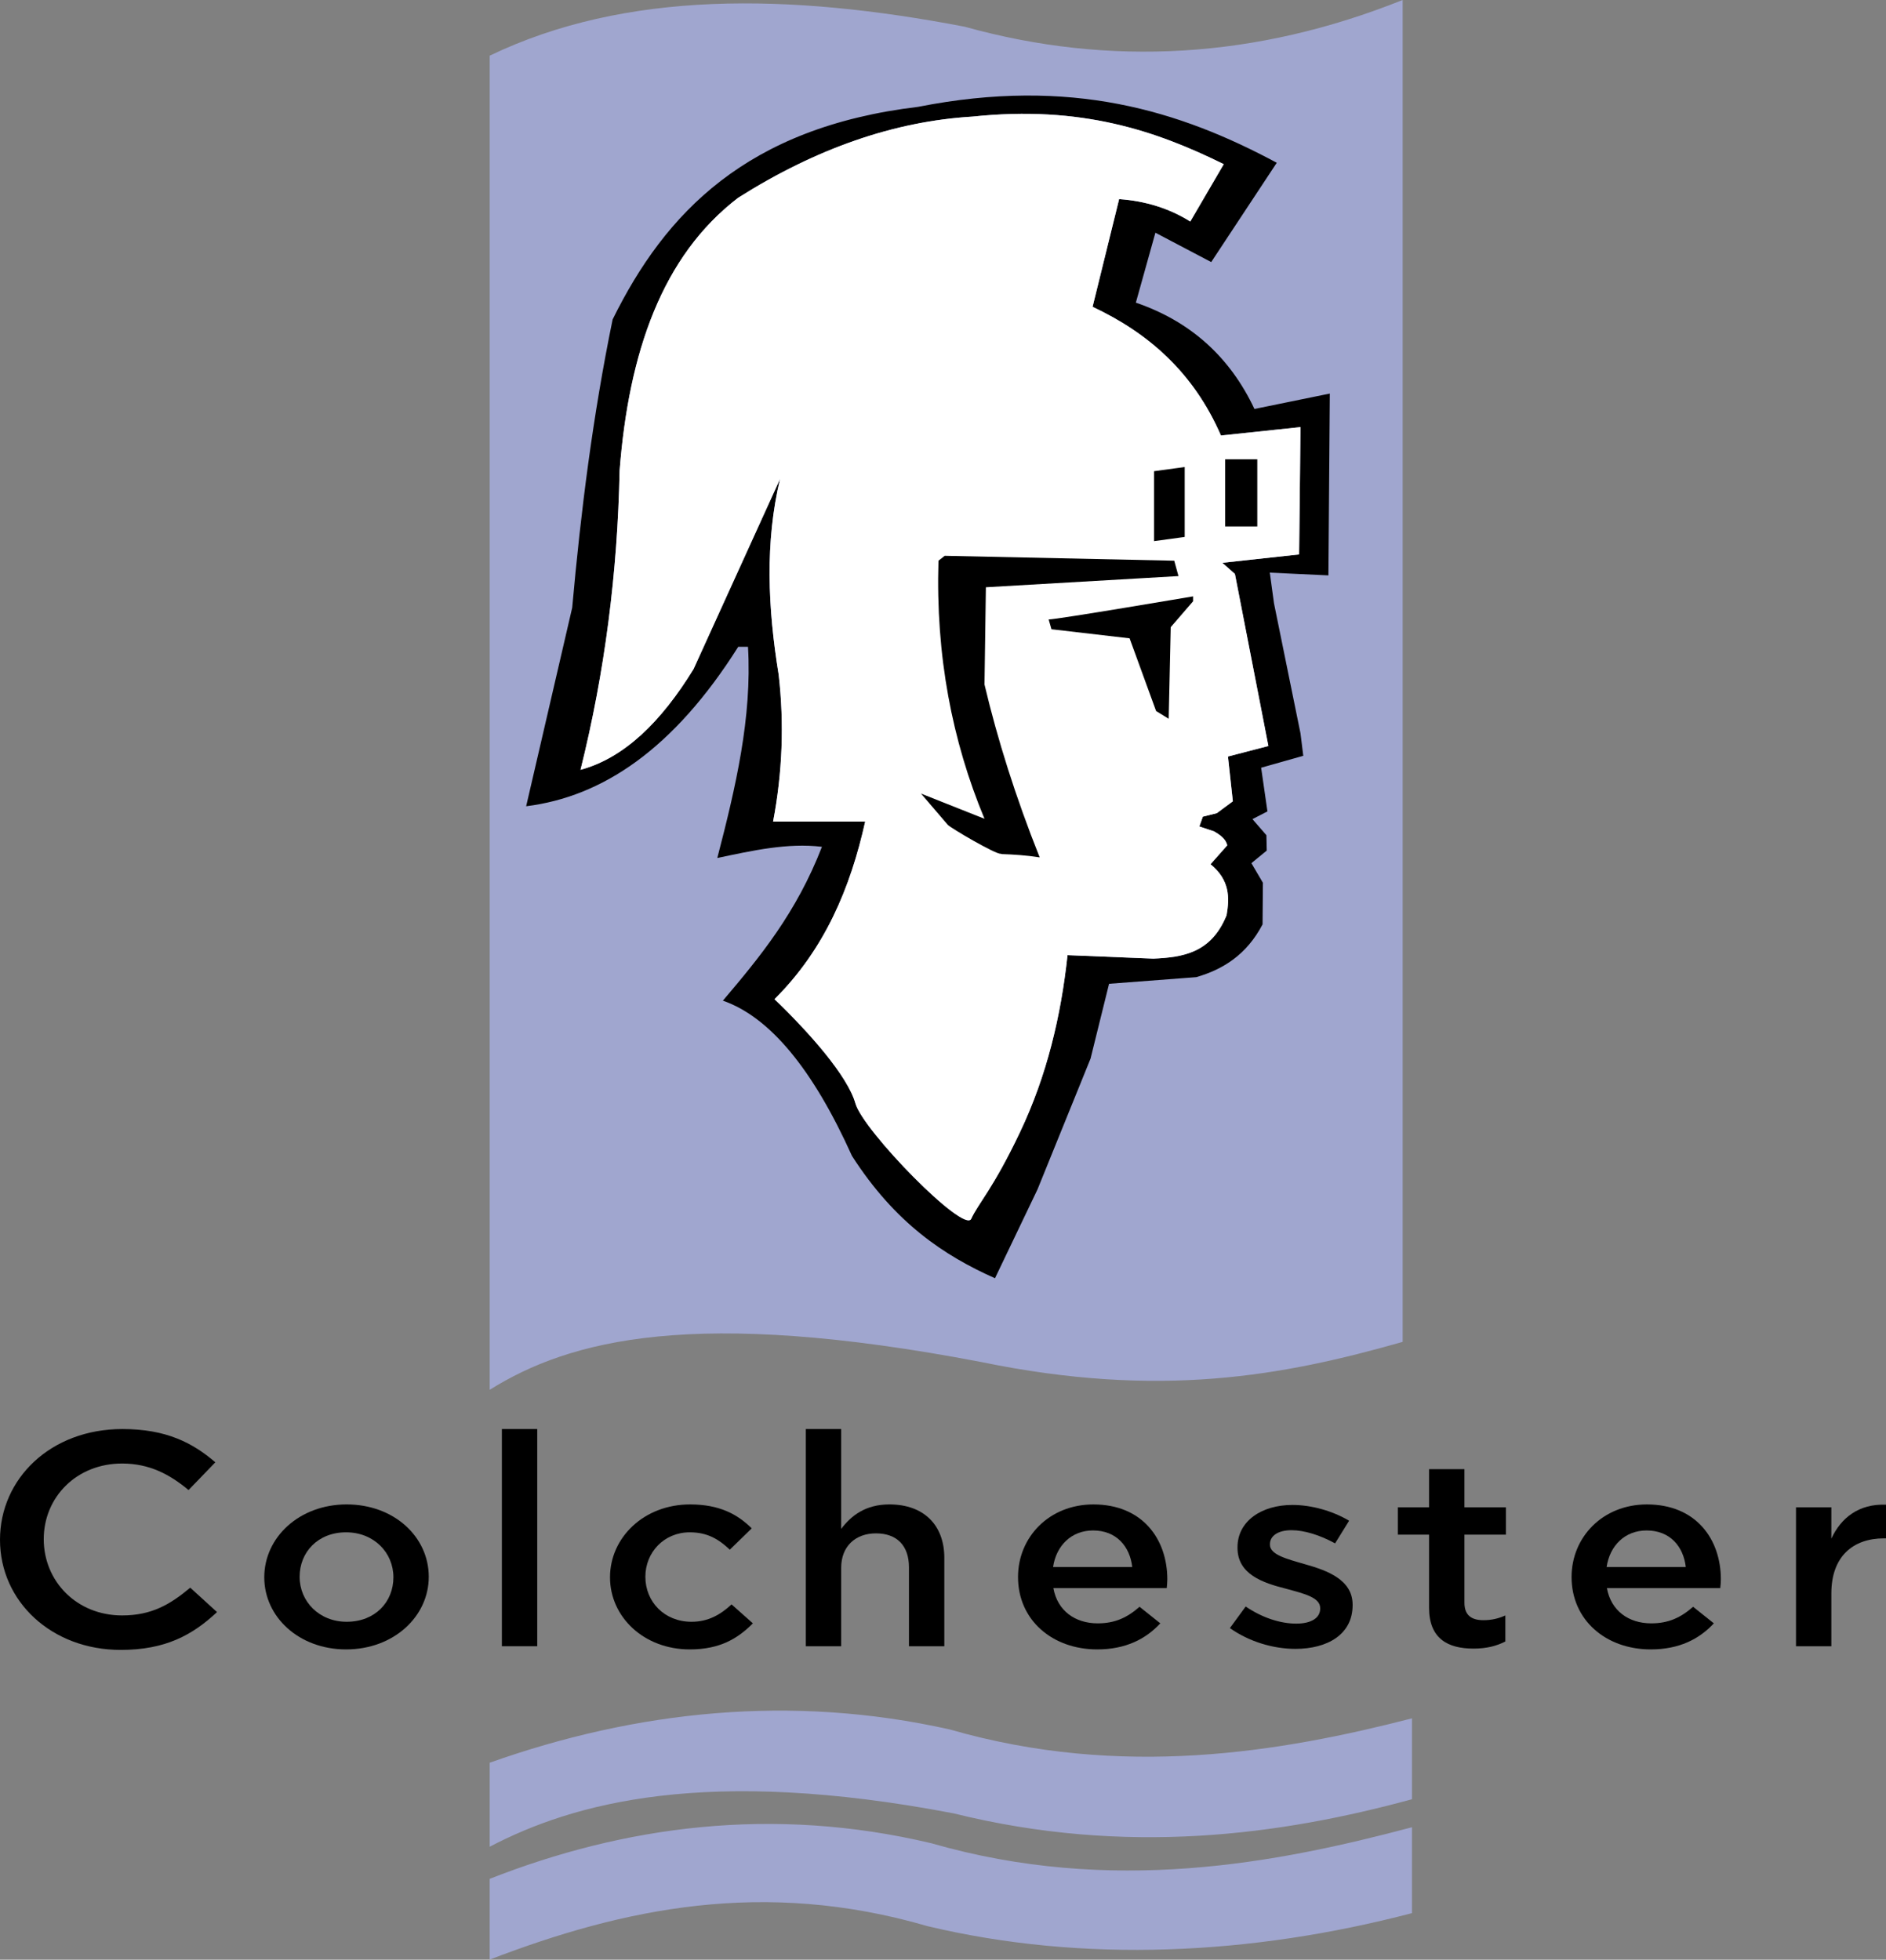 <?xml version="1.0" encoding="UTF-8" standalone="no"?><!DOCTYPE svg PUBLIC "-//W3C//DTD SVG 1.1//EN" "http://www.w3.org/Graphics/SVG/1.1/DTD/svg11.dtd"><svg width="100%" height="100%" viewBox="0 0 3125 3247" version="1.1" xmlns="http://www.w3.org/2000/svg" xmlns:xlink="http://www.w3.org/1999/xlink" xml:space="preserve" xmlns:serif="http://www.serif.com/" style="fill-rule:evenodd;clip-rule:evenodd;stroke-linejoin:round;stroke-miterlimit:2;"><rect x="0" y="0" width="3125" height="3247" fill="#808080" stroke="none"/><g><path d="M2339.56,3027.55l0,142.315c-266.751,69.734 -543.982,83.08 -802.54,21.598c-271.149,-79.032 -503.75,-29.831 -725.601,55.361l0,-133.792c221.425,-87.032 467.779,-121.686 731.683,-58.983c299.255,86.16 572.147,33.123 796.458,-26.499m0,-180.417l0,134.024c-217.202,59.197 -472.873,94.412 -759.479,23.4c-410.675,-78.528 -630.085,-17.162 -768.662,55.264l0,-139.177c242.965,-86.257 499.954,-113.976 762.521,-55.071c285.638,82.267 548.631,37.424 765.62,-18.44m-15.438,-2847.14l-0,2223.37c-198.703,56.484 -401.706,94.315 -697.843,33.453c-476.069,-91.119 -681.416,-37.23 -814.86,45.908l0,-2210.49c225.338,-108.261 495.789,-103.748 786.812,-48c241.957,67.293 483.914,52.514 725.891,-44.242" style="fill:#a0a6cf;"/><path d="M2027.71,272.022c-18.498,31.671 -36.997,63.342 -55.477,94.993c-34.654,-21.656 -73.995,-34.014 -117.889,-37.114c-14.663,59.565 -29.327,118.974 -43.99,178.461c91.893,43.08 167.129,108.339 212.707,213.231c43.991,-4.63 87.884,-9.298 131.797,-13.928c-0.794,70.335 -1.549,140.63 -2.285,210.965c-42.422,4.571 -84.804,9.22 -127.168,13.869c6.916,6.179 13.87,12.339 20.804,18.518c18.48,95.051 36.959,190.006 55.458,285.037c-22.315,5.831 -44.63,11.603 -66.983,17.414c2.692,24.717 5.404,49.473 8.077,74.209c-8.891,6.508 -17.704,13.017 -26.576,19.68c-7.729,1.879 -15.38,3.778 -23.129,5.753c-1.937,5.424 -3.816,10.809 -5.772,16.233c8.078,2.692 16.213,5.385 24.271,8.136c10.247,5.927 19.487,12.474 21.986,23.128c-9.279,10.421 -18.499,20.823 -27.777,31.322c32.116,26.267 31.67,55.245 26.634,84.533c-25.53,62.761 -72.543,69.656 -121.376,71.884c-47.438,-1.956 -94.838,-3.835 -142.16,-5.772c-10.906,100.475 -33.898,198.722 -78.683,293.134c-44.823,94.354 -69.327,118.257 -80.911,143.652c-11.564,25.472 -179.138,-145.996 -191.884,-191.149c-12.746,-45.211 -75.933,-117.036 -134.102,-172.649c83.022,-82.519 125.792,-184.078 150.276,-294.355l-152.581,0c15.438,-81.085 18.518,-162.228 9.239,-243.332c-18.092,-110.858 -22.741,-219.778 2.286,-324.418c-47.768,105.008 -95.555,210.132 -143.342,315.139c-53.714,87.497 -114.983,147.371 -187.255,166.897c40.407,-162.19 61.405,-327.595 64.756,-495.963c15.225,-195.468 70.296,-355.372 196.495,-451.895c129.472,-81.879 258.945,-126.741 388.417,-134.451c180.108,-18.944 304.04,23.574 416.137,78.838m87.826,-2.344c-36.184,54.858 -72.426,109.715 -108.63,164.534c-30.837,-16.175 -61.675,-32.388 -92.474,-48.64c-10.809,38.586 -21.56,77.25 -32.388,115.875c90.189,30.876 155.681,89.55 196.495,176.155c41.607,-8.503 83.254,-17.046 124.881,-25.511c-0.794,100.359 -1.549,200.795 -2.343,301.251c-32.369,-1.531 -64.775,-3.119 -97.105,-4.572c2.363,16.911 4.63,33.918 6.973,50.906c14.606,71.806 29.269,143.729 43.913,215.536c1.569,12.358 3.119,24.755 4.591,37.075c-23.244,6.547 -46.508,13.114 -69.811,19.719c3.506,24.155 6.935,48.271 10.441,72.407c-8.31,4.262 -16.562,8.504 -24.853,12.785c7.748,8.813 15.4,17.762 23.129,26.615c0.174,8.542 0.406,17.007 0.581,25.491c-8.485,6.974 -16.949,13.85 -25.453,20.843c6.353,10.886 12.726,21.637 19.08,32.465c-0.213,22.973 -0.388,45.966 -0.562,68.94c-26.169,49.995 -65.104,74.557 -109.811,87.458c-48.233,3.68 -96.369,7.341 -144.524,11.002c-10.247,41.356 -20.494,82.693 -30.702,124.03c-29.288,72.193 -58.577,144.446 -87.884,216.678c-23.477,49.046 -46.993,98.112 -70.451,147.177c-84.01,-37.462 -165.308,-91.138 -236.998,-202.79c-65.104,-144.465 -136.388,-230.16 -213.851,-257.143c61.134,-72.078 121.725,-145.376 164.146,-254.936c-57.782,-6.838 -115.564,6.431 -173.385,18.538c30.334,-116.649 57.762,-233.279 50.847,-349.909l-16.174,-0c-107.313,170.092 -225.609,248.543 -351.401,264.194c25.453,-109.695 50.886,-219.41 76.301,-329.027c14.218,-159.265 34.266,-318.413 66.983,-477.561c86.993,-176.311 221.85,-318.219 506.287,-352.273c253.076,-49.879 433.726,6.528 594.152,92.688"/><path d="M2027.71,272.022c-18.498,31.671 -36.997,63.342 -55.477,94.993c-34.654,-21.656 -73.995,-34.014 -117.889,-37.114c-14.663,59.565 -29.327,118.974 -43.99,178.461c91.893,43.08 167.129,108.339 212.707,213.231c43.991,-4.63 87.884,-9.298 131.797,-13.928c-0.794,70.335 -1.549,140.63 -2.285,210.965c-42.422,4.571 -84.804,9.22 -127.168,13.869c6.916,6.179 13.87,12.339 20.804,18.518c18.48,95.051 36.959,190.006 55.458,285.037c-22.315,5.831 -44.63,11.603 -66.983,17.414c2.692,24.717 5.404,49.473 8.077,74.209c-8.891,6.508 -17.704,13.017 -26.576,19.68c-7.729,1.879 -15.38,3.778 -23.129,5.753c-1.937,5.424 -3.816,10.809 -5.772,16.233c8.078,2.692 16.213,5.385 24.271,8.136c10.247,5.927 19.487,12.474 21.986,23.128c-9.279,10.421 -18.499,20.823 -27.777,31.322c32.116,26.267 31.67,55.245 26.634,84.533c-25.53,62.761 -72.543,69.656 -121.376,71.884c-47.438,-1.956 -94.838,-3.835 -142.16,-5.772c-10.906,100.475 -33.898,198.722 -78.683,293.134c-44.823,94.354 -69.327,118.257 -80.911,143.652c-11.564,25.472 -179.138,-145.996 -191.884,-191.149c-12.746,-45.211 -75.933,-117.036 -134.102,-172.649c83.022,-82.519 125.792,-184.078 150.276,-294.355l-152.581,0c15.438,-81.085 18.518,-162.228 9.239,-243.332c-18.092,-110.858 -22.741,-219.778 2.286,-324.418c-47.768,105.008 -95.555,210.132 -143.342,315.139c-53.714,87.497 -114.983,147.371 -187.255,166.897c40.407,-162.19 61.405,-327.595 64.756,-495.963c15.225,-195.468 70.296,-355.372 196.495,-451.895c129.472,-81.879 258.945,-126.741 388.417,-134.451c180.108,-18.944 304.04,23.574 416.137,78.838" style="fill:#fff;"/><path d="M1912.16,780.744l50.828,-6.954l0,115.856l-50.828,6.973l0,-115.875Z"/><rect x="2030.06" y="760.992" width="53.191" height="111.245"/><path d="M1737.57,1026.38c13.889,0 239.303,-38.276 239.303,-38.276l0,8.155l-37.017,42.828l-3.389,151.846l-20.863,-12.804l-43.913,-120.485l-129.472,-15.051l-4.649,-16.213Z"/><path d="M1952.65,954.512l-6.993,-25.473l-380.302,-8.135l-10.382,8.135c-4.746,156.863 22.528,298.481 76.281,427.605l-105.163,-41.763c0,-0 39.167,45.869 44.184,51.603c5.037,5.675 79.826,49.24 87.536,48.039c0.426,-0.058 1.104,0.174 1.976,0.6c19.39,0.601 41.666,2.092 62.915,5.463l-0.116,-0.271c-39.962,-100.224 -69.831,-195.313 -91.332,-286.2l2.305,-161.105l319.091,-18.498Z"/><path d="M200.039,2733.71c-114.615,-0 -200.039,-80.369 -200.039,-182.471c-0,-101.094 83.719,-183.477 202.848,-183.477c72.485,-0 116.301,22.76 153.957,55.109l-44.397,45.986c-31.458,-26.267 -65.163,-43.972 -110.122,-43.972c-75.293,0 -129.802,55.613 -129.802,125.347c0,69.753 54.509,126.354 129.802,126.354c48.31,0 79.226,-17.685 112.931,-45.986l44.397,40.446c-41.027,38.392 -85.967,62.664 -159.575,62.664" style="fill-rule:nonzero;"/><path d="M573.431,2538.87c-46.954,0 -76.978,33.124 -76.978,73.686c-0,40.969 32.446,74.538 77.947,74.538c47.458,-0 77.463,-33.143 77.463,-73.666c-0,-41.008 -32.427,-74.558 -78.432,-74.558m0,194.016c-77.947,-0 -135.555,-53.637 -135.555,-119.458c0,-66.267 58.093,-120.776 136.524,-120.776c78.431,0 136.039,53.618 136.039,119.904c0,65.821 -58.092,120.33 -137.008,120.33" style="fill-rule:nonzero;"/><rect x="831.586" y="2367.76" width="58.576" height="359.866"/><path d="M1142.93,2732.88c-76.01,-0 -132.166,-53.637 -132.166,-119.458c0,-65.821 56.156,-120.756 132.65,-120.756c48.407,-0 78.431,16.116 102.16,39.651l-36.32,35.332c-17.898,-17.007 -36.804,-28.784 -66.324,-28.784c-42.596,-0 -73.589,33.123 -73.589,73.685c-0,41.414 31.477,74.557 76.494,74.557c27.603,0 47.942,-11.796 66.325,-28.784l35.332,31.38c-25.163,25.298 -54.703,43.177 -104.562,43.177" style="fill-rule:nonzero;"/><path d="M1393.79,2727.63l-58.576,0l-0,-359.865l58.576,-0l0,165.424c16.465,-21.792 40.194,-40.543 79.884,-40.543c57.608,0 91.022,34.867 91.022,88.485l0,146.499l-58.595,0l-0,-130.79c-0,-35.758 -19.836,-56.232 -54.703,-56.232c-33.879,-0 -57.608,21.346 -57.608,57.104l0,129.918Z" style="fill-rule:nonzero;"/><path d="M1876.07,2596.41c-3.855,-34.014 -26.15,-60.61 -64.872,-60.61c-35.816,0 -60.998,24.852 -66.325,60.61l131.197,0Zm-57.124,93.289c28.552,-0 48.911,-9.589 69.231,-27.468l34.382,27.468c-24.213,26.169 -57.608,43.177 -104.562,43.177c-74.073,-0 -131.196,-48.407 -131.196,-119.904c-0,-66.247 51.777,-120.31 124.881,-120.31c81.337,-0 122.5,57.53 122.5,124.242c-0,4.804 -0.485,9.143 -0.988,14.393l-187.836,-0c6.779,37.482 35.835,58.402 73.588,58.402" style="fill-rule:nonzero;"/><path d="M2146.31,2731.99c-36.3,-0 -76.475,-11.758 -108.436,-34.422l26.15,-35.758c27.584,18.751 57.627,28.339 83.758,28.339c25.163,0 39.69,-9.588 39.69,-24.852l0,-0.872c0,-17.879 -27.099,-23.98 -57.123,-32.252c-37.753,-9.588 -79.884,-23.554 -79.884,-67.603l-0,-0.871c-0,-43.584 40.194,-70.18 91.002,-70.18c31.962,0 66.809,10.034 93.947,26.17l-23.244,37.501c-24.698,-13.54 -50.848,-21.811 -72.136,-21.811c-22.76,-0 -35.835,9.588 -35.835,23.109l-0,0.872c-0,16.561 27.603,23.535 57.627,32.251c37.269,10.461 79.38,25.725 79.38,67.158l0,0.872c0,48.387 -41.627,72.349 -94.896,72.349" style="fill-rule:nonzero;"/><path d="M2426.51,2655.7c-0,20.494 11.622,28.765 31.457,28.765c13.076,0 24.679,-2.596 36.301,-7.826l-0,43.158c-14.528,7.399 -30.993,11.758 -52.785,11.758c-43.061,-0 -73.569,-16.988 -73.569,-67.565l-0,-121.201l-51.797,0l0,-45.346l51.797,-0l-0,-63.226l58.596,0l-0,63.226l68.746,-0l-0,45.346l-68.746,0l-0,112.911Z" style="fill-rule:nonzero;"/><path d="M2793.26,2596.41c-3.854,-34.014 -26.15,-60.61 -64.871,-60.61c-35.816,0 -60.998,24.852 -66.325,60.61l131.196,0Zm-57.123,93.289c28.552,-0 48.91,-9.589 69.23,-27.468l34.383,27.468c-24.213,26.169 -57.608,43.177 -104.562,43.177c-74.073,-0 -131.197,-48.407 -131.197,-119.904c0,-66.247 51.778,-120.31 124.882,-120.31c81.337,-0 122.499,57.53 122.499,124.242c0,4.804 -0.484,9.143 -0.988,14.393l-187.836,-0c6.78,37.482 35.836,58.402 73.589,58.402" style="fill-rule:nonzero;"/><path d="M3034.46,2727.63l-58.576,0l-0,-230.199l58.576,-0l0,51.893c15.981,-34.44 45.521,-57.976 90.538,-56.232l-0,55.787l-3.39,-0c-51.312,-0 -87.148,30.082 -87.148,91.138l0,87.613Z" style="fill-rule:nonzero;"/></g></svg>